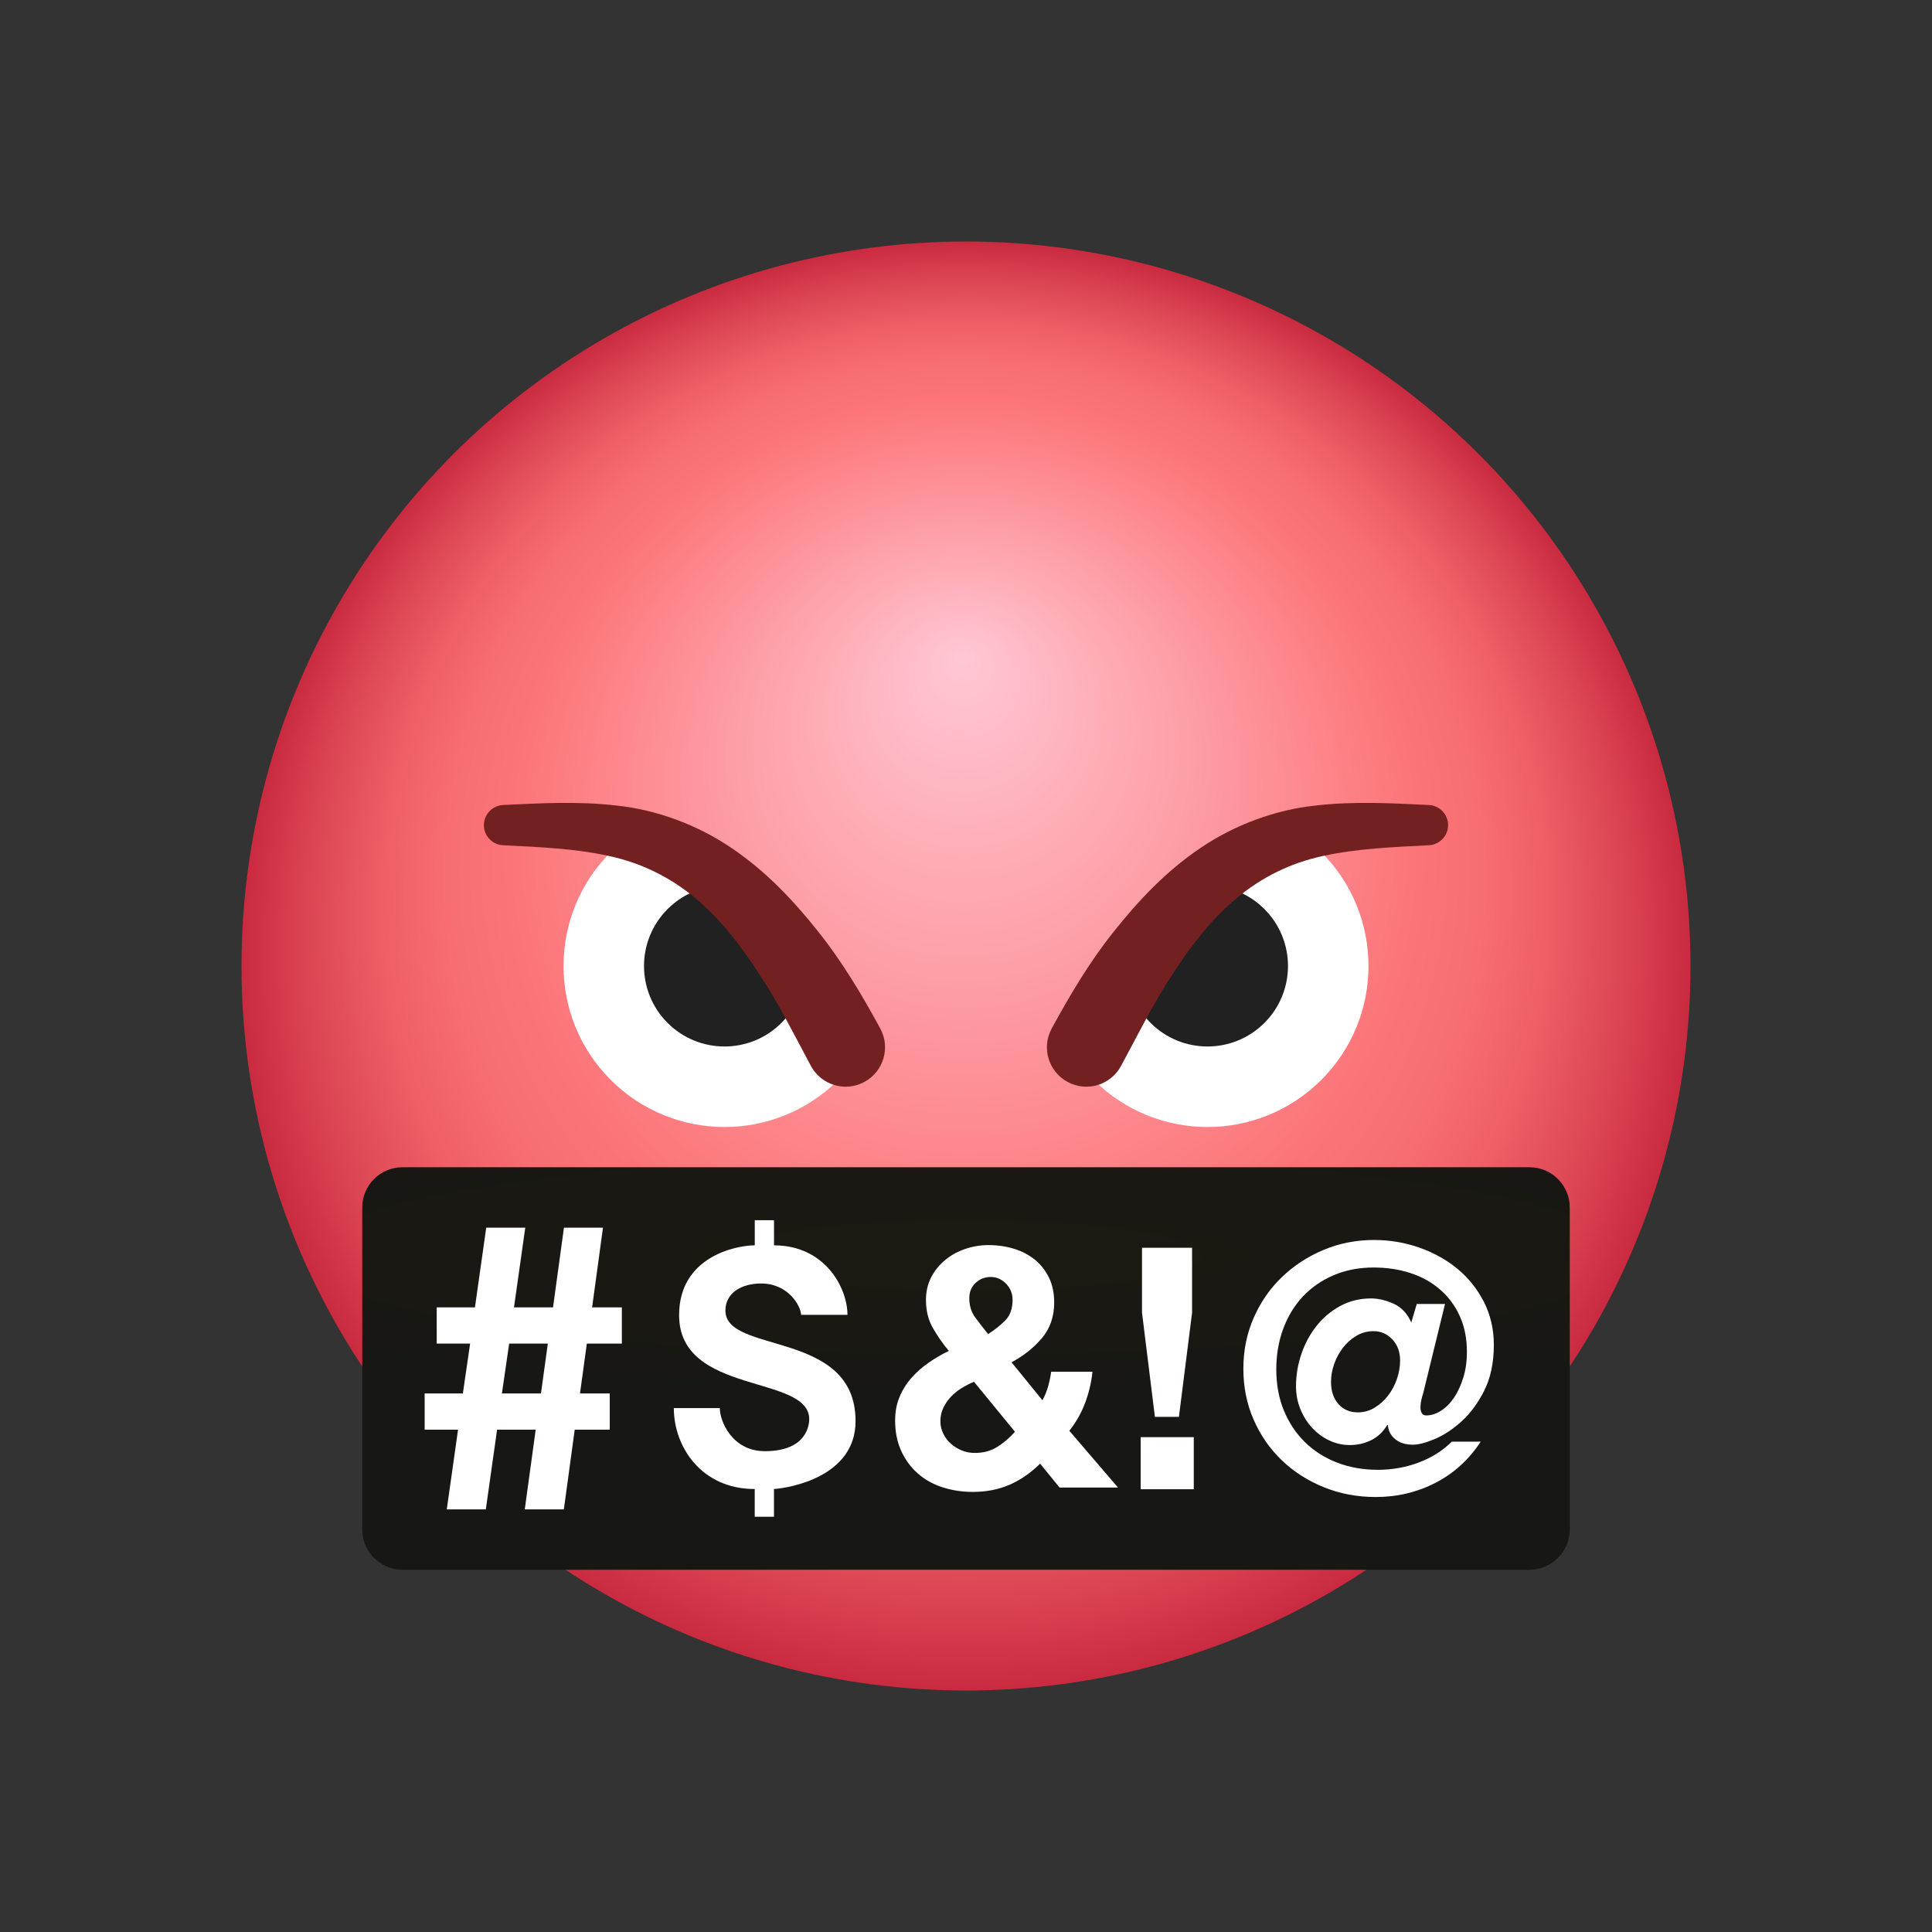 <svg xmlns="http://www.w3.org/2000/svg"  viewBox="0 0 48 48" width="48px" height="48px"><rect x="0" y="0" width="48" height="48" fill="#333333" stroke="none"/><radialGradient id="D5Qnisdp98JVm2NXnjmDba" cx="-792" cy="24" r="18" fx="-792.095" fy="16.289" gradientTransform="translate(816)" gradientUnits="userSpaceOnUse"><stop offset="0" stop-color="#ffc7d4"/><stop offset=".628" stop-color="#fc7477"/><stop offset=".705" stop-color="#f86f73"/><stop offset=".802" stop-color="#ee5f67"/><stop offset=".908" stop-color="#dc4654"/><stop offset="1" stop-color="#c92a3f"/></radialGradient><circle cx="24" cy="24" r="18" fill="url(#D5Qnisdp98JVm2NXnjmDba)"/><path fill="#fff" d="M32.828,21.172c1.562,1.562,1.562,4.095,0,5.657c-1.562,1.562-4.095,1.562-5.657,0	c0,0,0.559-1.973,2.121-3.536C30.855,21.731,32.828,21.172,32.828,21.172z"/><path fill="#212121" d="M28.148,24.755c0.098,0.24,0.244,0.465,0.438,0.659c0.781,0.781,2.047,0.781,2.828,0	c0.781-0.781,0.781-2.047,0-2.828c-0.195-0.195-0.419-0.341-0.659-0.438c-0.482,0.301-0.989,0.672-1.462,1.145	C28.82,23.766,28.449,24.273,28.148,24.755z"/><path fill="#fff" d="M15.172,21.172c-1.562,1.562-1.562,4.095,0,5.657c1.562,1.562,4.095,1.562,5.657,0	c0,0-0.559-1.973-2.121-3.536C17.145,21.731,15.172,21.172,15.172,21.172z"/><path fill="#212121" d="M19.852,24.755c-0.098,0.24-0.244,0.465-0.438,0.659c-0.781,0.781-2.047,0.781-2.828,0	c-0.781-0.781-0.781-2.047,0-2.828c0.195-0.195,0.419-0.341,0.659-0.438c0.482,0.301,0.989,0.672,1.462,1.145	C19.18,23.766,19.551,24.273,19.852,24.755z"/><radialGradient id="D5Qnisdp98JVm2NXnjmDbb" cx="24" cy="31.903" r="7.053" gradientTransform="matrix(3.333 0 0 .5 -56 15.236)" gradientUnits="userSpaceOnUse"><stop offset="0" stop-color="#1c1911"/><stop offset=".999" stop-color="#171714"/></radialGradient><path fill="url(#D5Qnisdp98JVm2NXnjmDbb)" d="M38,39H10c-0.552,0-1-0.448-1-1v-8c0-0.552,0.448-1,1-1h28c0.552,0,1,0.448,1,1v8	C39,38.552,38.552,39,38,39z"/><path fill="#fff" d="M10.55,35.52v-0.9h0.95l0.18-1.239h-0.83v-0.9h0.95l0.28-1.98h0.97l-0.28,1.98h0.97l0.271-1.98h0.97	l-0.27,1.98h0.739v0.9h-0.87l-0.17,1.239h0.739v0.9h-0.87l-0.27,1.98h-0.971l0.271-1.98H12.35l-0.28,1.98H11.1l0.28-1.98H10.55z M12.47,34.62h0.97l0.171-1.239H12.65L12.47,34.62z"/><path fill="#fff" d="M25.078,36.89c-0.27,0.117-0.574,0.176-0.913,0.176c-0.267,0-0.519-0.04-0.755-0.117	c-0.236-0.077-0.441-0.193-0.613-0.346c-0.172-0.153-0.308-0.339-0.408-0.559c-0.1-0.219-0.15-0.472-0.15-0.755	c0-0.212,0.036-0.405,0.109-0.579c0.072-0.176,0.171-0.334,0.296-0.476c0.125-0.142,0.268-0.268,0.429-0.379	c0.161-0.112,0.328-0.209,0.5-0.292c-0.161-0.195-0.296-0.39-0.404-0.584c-0.109-0.195-0.164-0.424-0.164-0.685	c0-0.205,0.044-0.392,0.129-0.559c0.087-0.167,0.202-0.309,0.347-0.429c0.144-0.12,0.309-0.212,0.496-0.275	c0.187-0.064,0.38-0.097,0.579-0.097c0.228,0,0.441,0.031,0.639,0.092c0.196,0.061,0.37,0.151,0.517,0.271	c0.147,0.12,0.263,0.269,0.35,0.447s0.129,0.383,0.129,0.617c0,0.35-0.102,0.645-0.305,0.885c-0.203,0.239-0.454,0.439-0.754,0.6	l0.767,0.943c0.061-0.111,0.109-0.227,0.142-0.347c0.033-0.119,0.058-0.24,0.075-0.362h1.026c-0.027,0.267-0.089,0.526-0.183,0.776	s-0.225,0.481-0.392,0.691l1.209,1.41h-1.451l-0.484-0.593C25.603,36.598,25.348,36.774,25.078,36.89z M23.89,34.488	c-0.1,0.061-0.189,0.134-0.267,0.217c-0.078,0.083-0.14,0.174-0.188,0.275c-0.047,0.1-0.071,0.211-0.071,0.334	c0,0.105,0.024,0.207,0.071,0.304c0.047,0.098,0.11,0.181,0.188,0.25c0.078,0.07,0.168,0.125,0.271,0.167s0.21,0.063,0.322,0.063	c0.211,0,0.396-0.048,0.554-0.146c0.158-0.097,0.307-0.224,0.447-0.38l-1.018-1.242C24.093,34.374,23.989,34.427,23.89,34.488z M24.995,31.893c-0.109-0.111-0.235-0.167-0.38-0.167c-0.144,0-0.269,0.049-0.375,0.146c-0.105,0.098-0.158,0.224-0.158,0.38	c0,0.19,0.05,0.35,0.15,0.484c0.1,0.134,0.205,0.27,0.317,0.409c0.167-0.106,0.309-0.221,0.429-0.342	c0.12-0.122,0.179-0.292,0.179-0.509C25.157,32.138,25.103,32.005,24.995,31.893z"/><path fill="#fff" d="M29.659,35.706V37h-1.319v-1.294H29.659z M29.29,35.201h-0.597l-0.32-2.588V31h1.244v1.613	L29.29,35.201z"/><path fill="#fff" d="M35.312,34.786c-0.015,0.065-0.021,0.127-0.021,0.183c0,0.057,0.011,0.105,0.034,0.142	c0.024,0.037,0.061,0.055,0.111,0.055c0.12,0,0.241-0.038,0.363-0.115c0.123-0.078,0.231-0.186,0.325-0.325	c0.094-0.139,0.171-0.306,0.231-0.5c0.06-0.193,0.09-0.405,0.09-0.632c0-0.342-0.06-0.642-0.18-0.902	c-0.119-0.26-0.283-0.479-0.492-0.658c-0.208-0.18-0.452-0.315-0.734-0.406c-0.282-0.091-0.586-0.137-0.911-0.137	c-0.364,0-0.696,0.064-0.995,0.192c-0.299,0.128-0.554,0.305-0.765,0.53c-0.211,0.225-0.373,0.494-0.488,0.804	c-0.114,0.31-0.171,0.646-0.171,1.004c0,0.376,0.063,0.716,0.188,1.021c0.126,0.305,0.3,0.567,0.522,0.786	c0.223,0.219,0.489,0.389,0.8,0.51c0.31,0.119,0.648,0.179,1.012,0.179c0.36,0,0.7-0.061,1.022-0.183	c0.322-0.123,0.594-0.295,0.817-0.517h0.718c-0.29,0.444-0.664,0.785-1.12,1.021c-0.456,0.236-0.952,0.355-1.487,0.355	c-0.457,0-0.884-0.08-1.282-0.24c-0.399-0.16-0.748-0.382-1.047-0.667c-0.299-0.285-0.534-0.623-0.705-1.013	c-0.171-0.39-0.256-0.813-0.256-1.269c0-0.451,0.085-0.871,0.256-1.261c0.171-0.391,0.404-0.729,0.701-1.013	c0.296-0.285,0.641-0.511,1.035-0.676c0.393-0.165,0.812-0.247,1.256-0.247c0.387,0,0.76,0.063,1.12,0.188	c0.359,0.126,0.675,0.301,0.948,0.526s0.493,0.498,0.658,0.82c0.165,0.323,0.249,0.68,0.249,1.073c0,0.439-0.079,0.815-0.235,1.128	c-0.157,0.314-0.345,0.57-0.565,0.769c-0.219,0.2-0.442,0.346-0.667,0.441c-0.225,0.094-0.406,0.141-0.542,0.141	c-0.183,0-0.33-0.045-0.441-0.136s-0.172-0.208-0.183-0.351h-0.017c-0.103,0.171-0.237,0.297-0.403,0.377	c-0.165,0.08-0.339,0.119-0.521,0.119s-0.355-0.038-0.517-0.116c-0.162-0.076-0.305-0.182-0.427-0.316	c-0.123-0.134-0.219-0.289-0.29-0.466c-0.072-0.177-0.107-0.364-0.107-0.565c0-0.268,0.044-0.533,0.132-0.795	c0.089-0.262,0.214-0.495,0.377-0.701c0.162-0.205,0.359-0.37,0.589-0.496c0.231-0.125,0.486-0.188,0.765-0.188	c0.183,0,0.371,0.044,0.565,0.133c0.193,0.088,0.339,0.243,0.436,0.466l0.136-0.461h0.702l-0.539,2.206	C35.342,34.659,35.327,34.721,35.312,34.786z M33.251,34.881c0.123,0.139,0.283,0.209,0.484,0.209c0.153,0,0.295-0.04,0.423-0.12	c0.128-0.079,0.24-0.18,0.333-0.303c0.094-0.123,0.166-0.261,0.218-0.415c0.052-0.154,0.076-0.305,0.076-0.453	c0-0.21-0.064-0.385-0.192-0.521c-0.128-0.137-0.283-0.206-0.466-0.206c-0.154,0-0.296,0.038-0.427,0.116	c-0.13,0.076-0.243,0.177-0.337,0.299c-0.094,0.123-0.166,0.258-0.218,0.406c-0.051,0.148-0.076,0.294-0.076,0.435	C33.068,34.557,33.129,34.741,33.251,34.881z"/><path fill="#fff" d="M18.023,32.561c0-0.446,0.408-0.673,0.886-0.673c0.679,0,0.989,0.562,0.994,0.779h1.152	c0-0.668-0.555-1.727-1.825-1.727v-0.624h-0.478v0.624c-0.469,0-1.88,0.284-1.88,1.734c0,1.997,3.233,1.467,3.233,2.586	c0,0.13-0.052,0.794-1.102,0.794c-0.823,0-1.124-0.763-1.119-1.07h-1.143c0,0.959,0.682,2.01,2.01,2.01v0.689h0.478v-0.689	c0.405-0.028,2.027-0.309,2.027-1.686C21.258,33.027,18.023,33.653,18.023,32.561z"/><path fill="#732020" d="M35.5,21c-0.912,0.045-1.805,0.086-2.62,0.264c-0.818,0.174-1.529,0.53-2.144,1.04 c-0.616,0.509-1.133,1.171-1.593,1.884c-0.471,0.705-0.858,1.493-1.273,2.261l-0.019,0.035c-0.257,0.476-0.85,0.654-1.326,0.397 s-0.654-0.85-0.397-1.326l0.002-0.004c0.454-0.831,0.937-1.651,1.548-2.414c0.604-0.76,1.293-1.494,2.146-2.068 c0.846-0.576,1.861-0.948,2.844-1.054C33.654,19.9,34.592,19.958,35.5,20c0.276,0.013,0.49,0.247,0.477,0.523 C35.965,20.783,35.754,20.987,35.5,21z"/><path fill="#732020" d="M12.5,20c0.908-0.042,1.846-0.1,2.831,0.015c0.984,0.105,1.998,0.477,2.844,1.054 c0.853,0.574,1.542,1.308,2.146,2.068c0.611,0.764,1.095,1.583,1.548,2.414c0.259,0.475,0.084,1.069-0.391,1.328 c-0.475,0.259-1.069,0.084-1.328-0.391l-0.002-0.004l-0.019-0.035c-0.414-0.768-0.801-1.556-1.273-2.261 c-0.46-0.713-0.977-1.375-1.593-1.884c-0.615-0.509-1.327-0.865-2.144-1.04c-0.816-0.179-1.709-0.22-2.62-0.264 c-0.276-0.013-0.49-0.247-0.477-0.523C12.035,20.217,12.246,20.013,12.5,20z"/></svg>
